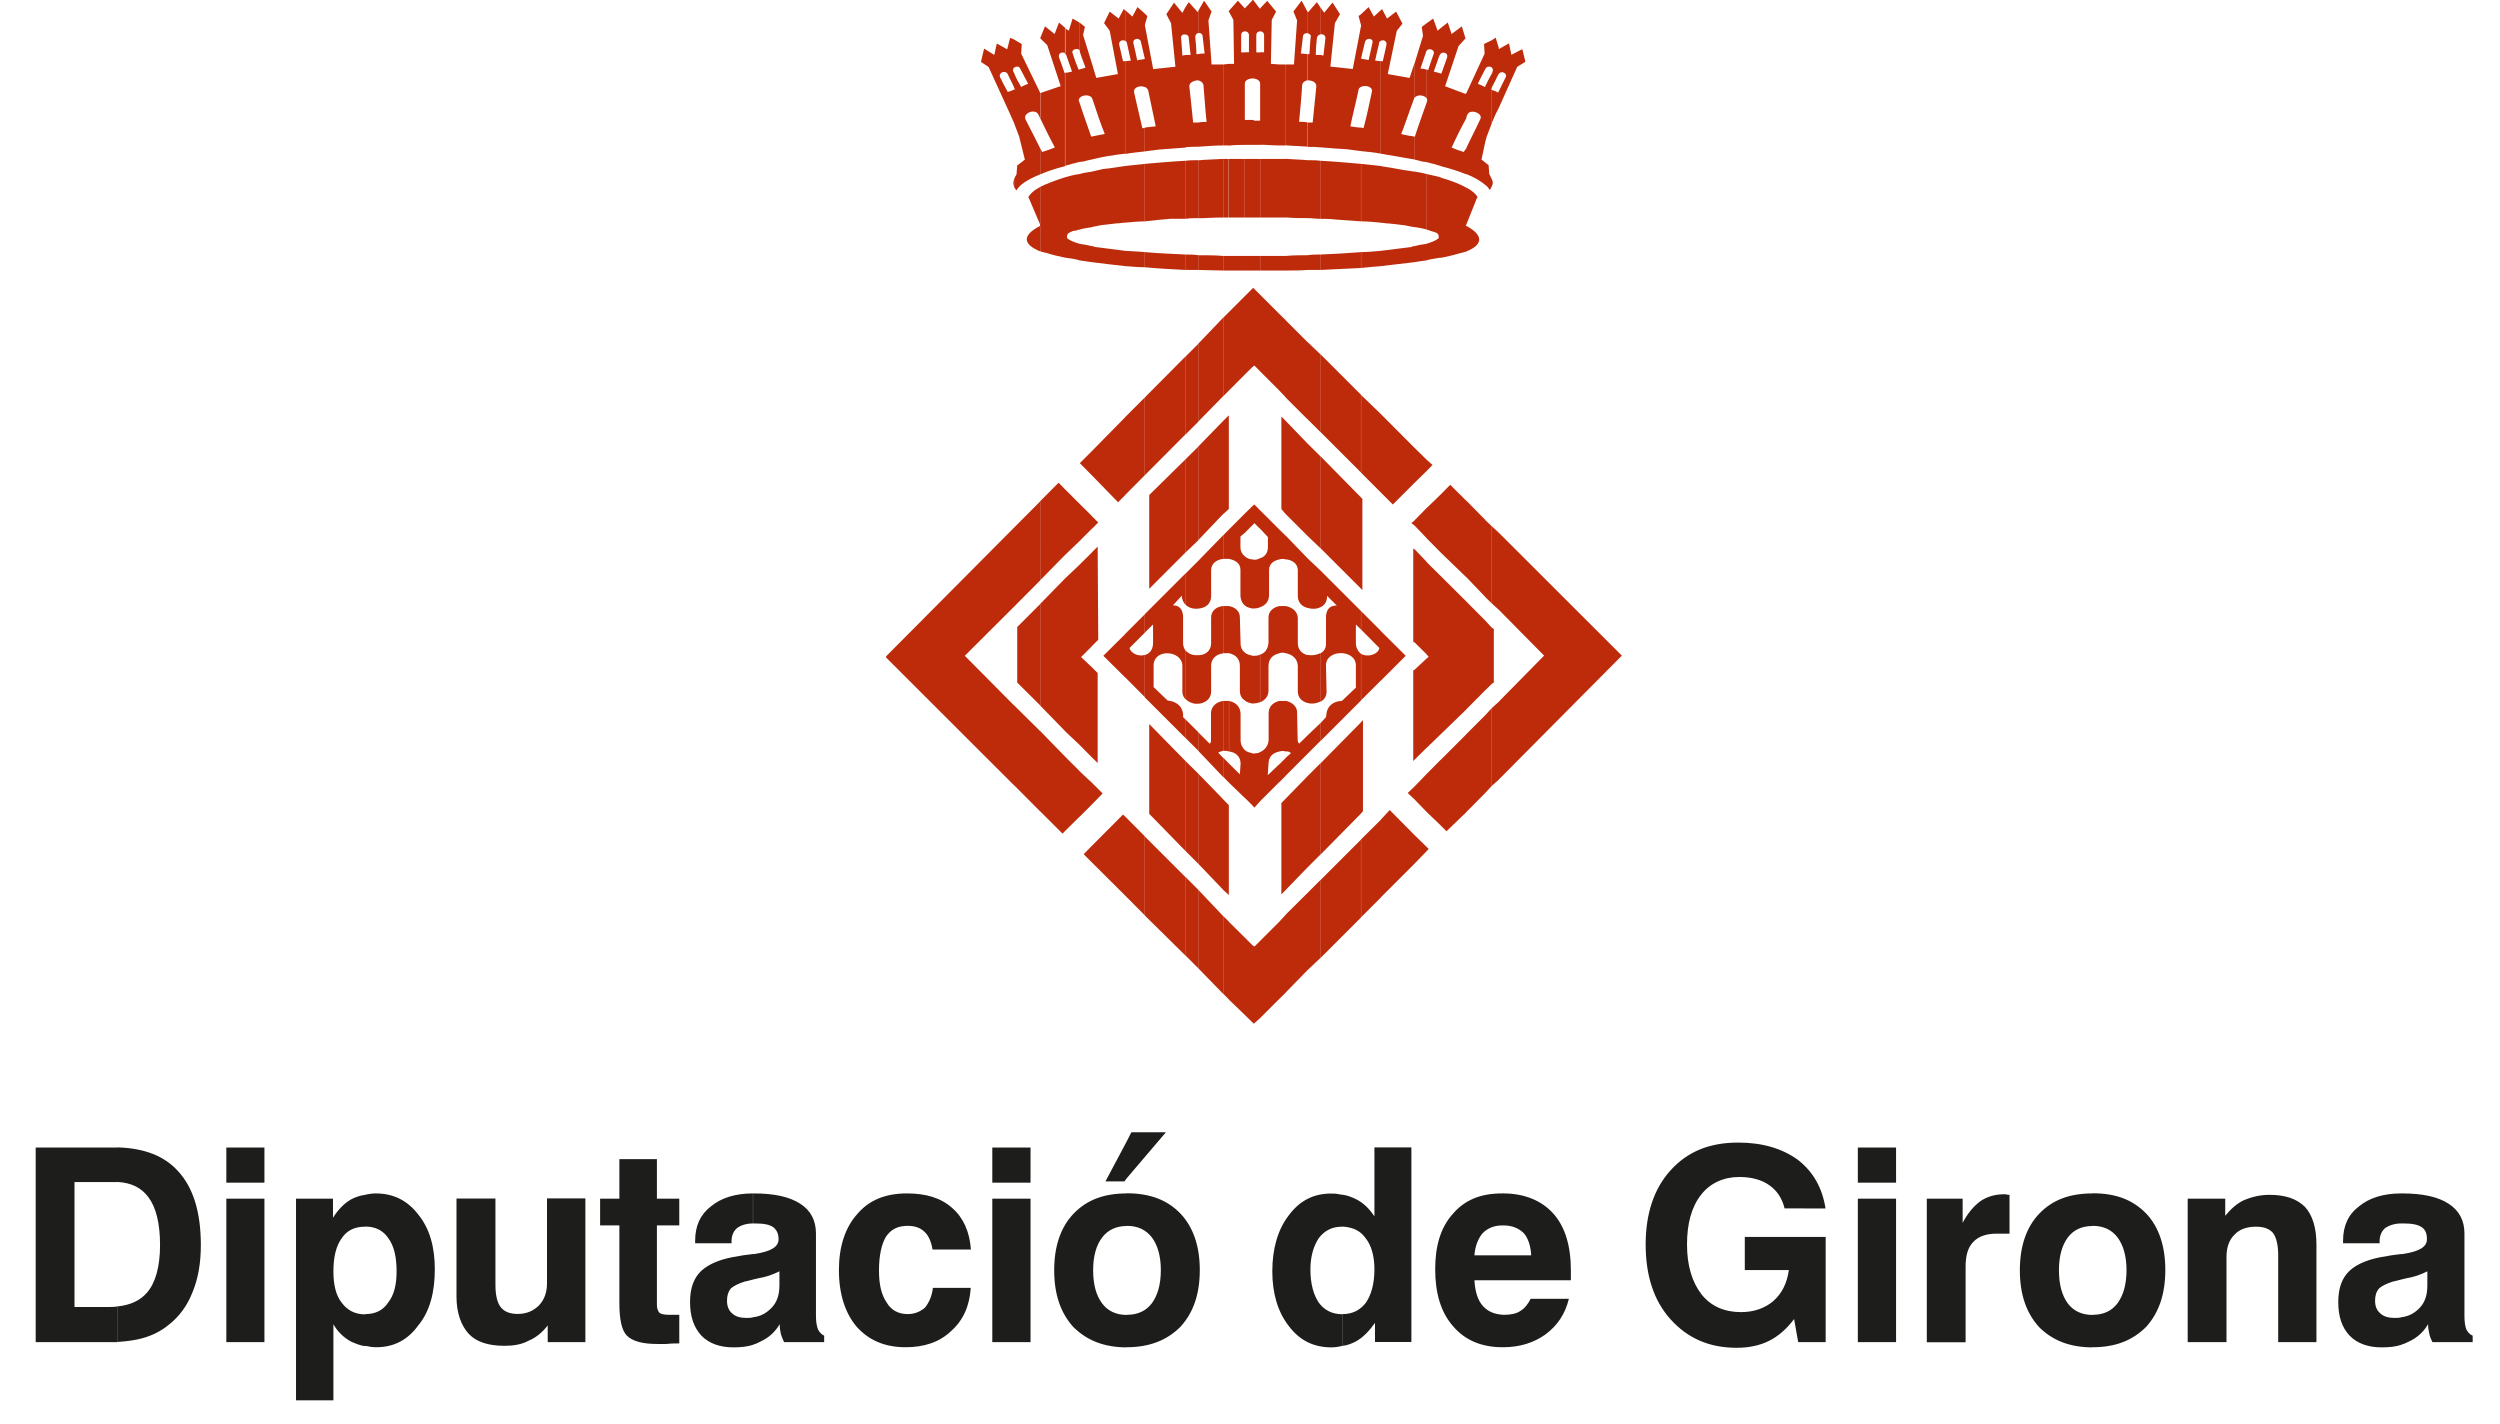 <svg xmlns="http://www.w3.org/2000/svg" xmlns:xlink="http://www.w3.org/1999/xlink" x="0px" y="0px" viewBox="0 0 176.51 100.52" style="enable-background:new 0 0 176.51 100.52;" xml:space="preserve"><style type="text/css">	.st0{fill:#F1EFF1;}	.st1{fill:#A83C4D;}	.st2{fill:#49241B;}	.st3{fill:#FFFFFF;}	.st4{fill:#B9AFB9;}	.st5{fill:#2A3075;}	.st6{fill:#771F27;}	.st7{fill:none;stroke:#FFFFFF;stroke-miterlimit:10;}	.st8{opacity:0.8;fill:#771F27;}	.st9{fill:#ECEDE5;}	.st10{fill:none;stroke:#A83C4D;stroke-miterlimit:10;}	.st11{fill:none;stroke:#771F27;stroke-miterlimit:10;}	.st12{fill:#A73C4C;}	.st13{fill-rule:evenodd;clip-rule:evenodd;fill:#BD2B0B;}	.st14{fill-rule:evenodd;clip-rule:evenodd;fill:#1D1D1B;}	.st15{fill:#C1C955;}	.st16{fill:#753232;}	.st17{fill:#7F7C6A;}	.st18{fill:#1D1D1B;}	.st19{fill:#4DBCC5;}	.st20{fill:#DF1F17;}	.st21{fill:#DBDECD;}	.st22{fill:#777245;}	.st23{fill:#F59F22;}	.st24{fill:#B3CBE8;}	.st25{fill:#612425;}	.st26{fill:#D9C1B9;}	.st27{fill:#6293B4;}	.st28{fill:#B1859D;}	.st29{fill:#D74517;}	.st30{fill:none;stroke:#511F1E;stroke-width:0.75;stroke-miterlimit:10;}	.st31{opacity:0.8;fill:#49241B;}	.st32{clip-path:url(#SVGID_00000101821935307304780990000016314663256388687763_);fill:#B3CBE8;}	.st33{clip-path:url(#SVGID_00000101821935307304780990000016314663256388687763_);fill:#25325F;}	.st34{clip-path:url(#SVGID_00000101821935307304780990000016314663256388687763_);fill:#DF1F17;}	.st35{clip-path:url(#SVGID_00000101821935307304780990000016314663256388687763_);fill:#F59F22;}	.st36{clip-path:url(#SVGID_00000101821935307304780990000016314663256388687763_);fill:#F3AF70;}	.st37{clip-path:url(#SVGID_00000101821935307304780990000016314663256388687763_);fill:#D74517;}	.st38{clip-path:url(#SVGID_00000101821935307304780990000016314663256388687763_);fill:#ECB2D1;}	.st39{clip-path:url(#SVGID_00000101821935307304780990000016314663256388687763_);fill:#D56397;}	.st40{clip-path:url(#SVGID_00000101821935307304780990000016314663256388687763_);fill:#A73C4C;}	.st41{clip-path:url(#SVGID_00000101821935307304780990000016314663256388687763_);fill:#511F1E;}	.st42{clip-path:url(#SVGID_00000101821935307304780990000016314663256388687763_);fill:#748F37;}	.st43{clip-path:url(#SVGID_00000101821935307304780990000016314663256388687763_);fill:#9DB150;}	.st44{clip-path:url(#SVGID_00000101821935307304780990000016314663256388687763_);fill:#495D84;}	.st45{clip-path:url(#SVGID_00000098207844852304841370000015219577738506304160_);fill:#D56397;}	.st46{clip-path:url(#SVGID_00000098207844852304841370000015219577738506304160_);fill:#DF1F17;}	.st47{clip-path:url(#SVGID_00000098207844852304841370000015219577738506304160_);fill:#511F1E;}	.st48{fill:#511F1E;}	.st49{fill:#25325F;}	.st50{fill:#495D84;}	.st51{fill:#D56397;}	.st52{fill:#9DB150;}	.st53{fill:#F3AF70;}	.st54{fill:#ECB2D1;}	.st55{clip-path:url(#SVGID_00000114033599089496443770000004750023900645404558_);fill:#D56397;}	.st56{clip-path:url(#SVGID_00000114033599089496443770000004750023900645404558_);fill:#DF1F17;}	.st57{clip-path:url(#SVGID_00000114033599089496443770000004750023900645404558_);fill:#4CBAD8;}	.st58{clip-path:url(#SVGID_00000114033599089496443770000004750023900645404558_);fill:#F59F22;}	.st59{clip-path:url(#SVGID_00000114033599089496443770000004750023900645404558_);fill:#F4F427;}	.st60{clip-path:url(#SVGID_00000114033599089496443770000004750023900645404558_);fill:#748F37;}	.st61{fill:#4CBAD8;}	.st62{fill:#F4F427;}	.st63{fill:#748F37;}	.st64{fill:#B7AEB9;}	.st65{clip-path:url(#SVGID_00000161613642441791984200000007135802987028995970_);fill:#D56397;}	.st66{clip-path:url(#SVGID_00000161613642441791984200000007135802987028995970_);fill:#DF1F17;}	.st67{clip-path:url(#SVGID_00000161613642441791984200000007135802987028995970_);fill:#748F37;}	.st68{clip-path:url(#SVGID_00000161613642441791984200000007135802987028995970_);fill:#6293B4;}	.st69{clip-path:url(#SVGID_00000161613642441791984200000007135802987028995970_);fill:#B7AEB9;}	.st70{clip-path:url(#SVGID_00000161613642441791984200000007135802987028995970_);fill:#9DB150;}	.st71{clip-path:url(#SVGID_00000161613642441791984200000007135802987028995970_);fill:#612425;}	.st72{clip-path:url(#SVGID_00000161613642441791984200000007135802987028995970_);fill:#B3CBE8;}	.st73{clip-path:url(#SVGID_00000161613642441791984200000007135802987028995970_);fill:#A73C4C;}	.st74{fill:#D1231B;}	.st75{fill:#5C8BA3;}	.st76{clip-path:url(#SVGID_00000178886146350438784980000018406967033443143612_);fill:#D56397;}	.st77{clip-path:url(#SVGID_00000178886146350438784980000018406967033443143612_);fill:#DF1F17;}	.st78{clip-path:url(#SVGID_00000178886146350438784980000018406967033443143612_);fill:#9DB150;}	.st79{clip-path:url(#SVGID_00000178886146350438784980000018406967033443143612_);fill:#6293B4;}	.st80{clip-path:url(#SVGID_00000178886146350438784980000018406967033443143612_);fill:#B7AEB9;}	.st81{clip-path:url(#SVGID_00000178886146350438784980000018406967033443143612_);fill:#612425;}	.st82{clip-path:url(#SVGID_00000178886146350438784980000018406967033443143612_);fill:#B3CBE8;}	.st83{clip-path:url(#SVGID_00000178886146350438784980000018406967033443143612_);fill:#A73C4C;}	.st84{clip-path:url(#SVGID_00000178886146350438784980000018406967033443143612_);fill:#748F37;}	.st85{clip-path:url(#SVGID_00000178886146350438784980000018406967033443143612_);fill:#ECB2D1;}	.st86{clip-path:url(#SVGID_00000178886146350438784980000018406967033443143612_);fill:#D74517;}	.st87{fill:#1B1613;}</style><g id="Capa_2"></g><g id="Capa_4"></g><g id="Capa_1">	<g>		<path class="st13" d="M105.82,55.04v-5.5l3.2-3.25l-3.2-3.24v-5.44l8.69,8.68L105.82,55.04z M105.82,7.62V6.45   c0.14-0.31,0.31-0.63,0.49-1c0.14-0.31-0.36-0.49-0.49-0.22V3.38v0.09l0.72-0.41l0.17,0.81l0.77-0.4l0.22,0.89l-0.58,0.36   L105.82,7.62z M105.82,3.38v1.85l-0.04,0.04c-0.13,0.27-0.28,0.59-0.45,0.9V5.19c0.04-0.04,0.04-0.1,0.04-0.1   c0.05-0.13,0.05-0.22-0.04-0.32V2.84l0.27-0.18L105.82,3.38z M105.82,6.45v1.17l-0.23,0.45l-0.27,0.63V6.35   c0.14,0.04,0.32,0.1,0.45,0.19C105.78,6.49,105.78,6.49,105.82,6.45 M105.82,37.61v5.44l-0.5-0.45v-5.45L105.82,37.61z    M105.82,49.55v5.5l-0.5,0.44v-5.49L105.82,49.55z M105.33,48.28v-3.96l0.14,0.09v3.78L105.33,48.28z M105.33,13.15v-0.49   C105.42,12.84,105.42,12.97,105.33,13.15 M105.33,2.84v1.93c-0.09-0.08-0.36-0.13-0.46,0.1V3.06L105.33,2.84z M105.33,5.19v0.98   c0,0.05-0.04,0.09-0.04,0.14c0,0,0.04,0,0.04,0.04v2.34l-0.36,0.95l-0.1,0.36V6.08C105.01,5.77,105.19,5.45,105.33,5.19    M105.33,12.66v0.49c-0.04,0.09-0.09,0.17-0.14,0.27c-0.09-0.13-0.18-0.27-0.32-0.36v-1.58l0.23,0.18l0.05,0.63   C105.19,12.38,105.28,12.52,105.33,12.66 M105.33,37.16v5.45l-0.46-0.45v-5.44L105.33,37.16z M105.33,44.32v3.96l-0.46,0.45v-4.91   L105.33,44.32z M105.33,49.99v5.49l-0.46,0.5v-5.49L105.33,49.99z M104.87,3.06v1.81c-0.18,0.36-0.36,0.67-0.53,1.04   c0.17,0.09,0.35,0.13,0.48,0.23c0.05,0,0.05-0.05,0.05-0.05V10l-0.27,1.26l0.27,0.22v1.58c-0.32-0.27-0.76-0.54-1.34-0.77v-1.84   c0.31-0.68,0.68-1.36,0.98-2.03c0.24-0.4-0.67-0.76-0.89-0.36c-0.05,0.09-0.09,0.18-0.09,0.27V6.58l1.29-2.79l-0.04-0.68   L104.87,3.06z M104.87,36.71v5.44l-1.34-1.4v-5.4L104.87,36.71z M104.87,43.82v4.91l-1.34,1.35v-7.61L104.87,43.82z M104.87,50.49   v5.49l-1.34,1.35v-5.5L104.87,50.49z M103.53,17.75v-1.8C104.79,16.62,104.69,17.3,103.53,17.75 M103.53,15.85v-2.61   c0.4,0.22,0.68,0.45,0.81,0.71h-0.05L103.53,15.85z M103.53,6.58v1.76c-0.37,0.67-0.73,1.4-1.04,2.07   c0.27,0.14,0.58,0.23,0.86,0.32c0.04-0.09,0.13-0.18,0.18-0.26v1.84c-0.54-0.22-1.13-0.41-1.81-0.58V5.19h0.05   c0.13-0.36,0.27-0.77,0.4-1.13c0.1-0.31-0.27-0.44-0.45-0.27V1.98l0.5-0.39l0.27,0.81l0.72-0.54l0.26,0.85l-0.49,0.54l-0.95,2.84   l1.44,0.54L103.53,6.58z M103.53,13.25v2.61l-0.05,0.1h0.05v1.8c-0.18,0.05-0.31,0.09-0.5,0.13c-0.45,0.14-0.9,0.23-1.31,0.32   v-5.67C102.45,12.75,103.03,12.97,103.53,13.25 M103.53,35.36v5.4l-1.81-1.75v-4.1l0.67-0.68L103.53,35.36z M103.53,42.47   l-1.81-1.8v11.17l1.81-1.75V42.47z M103.53,51.84v5.5l-1.4,1.35l-0.41-0.4v-4.64L103.53,51.84z M101.72,1.98v1.81   c-0.04,0.04-0.04,0.09-0.09,0.13c-0.13,0.36-0.27,0.77-0.4,1.13c0.18,0.04,0.31,0.09,0.49,0.14v6.53   c-0.31-0.1-0.63-0.18-0.98-0.27V7.21V7.16c0.04-0.04,0.04-0.08,0-0.18V4.91c0.04,0,0.04,0,0.09,0.05c0.13-0.41,0.26-0.77,0.4-1.17   c0.08-0.28-0.32-0.41-0.49-0.23V1.63l0.45-0.32l0.31,0.86L101.72,1.98z M101.72,12.52v5.67c-0.31,0.05-0.63,0.09-0.98,0.18v-1.17   c0.32-0.09,0.67-0.23,0.8-0.36c0.04,0,0.04-0.05,0.04-0.09c0-0.32-0.18-0.32-0.45-0.41c-0.14-0.04-0.27-0.09-0.4-0.13v-3.92   C101.09,12.38,101.41,12.43,101.72,12.52 M101.72,34.91v4.1l-0.98-0.99v-2.16L101.72,34.91z M101.72,40.67v11.17l-0.98,0.95v-6.3   l0.13-0.13l-0.13-0.13v-6.53L101.72,40.67z M101.72,53.64v4.64l-0.98-0.94v-2.71L101.72,53.64z M100.74,60.08v-0.27l0.13,0.13   L100.74,60.08z M100.74,33.24v-0.77l0.4,0.36L100.74,33.24z M100.74,1.63v1.93c0,0-0.05,0.06-0.05,0.1   c-0.14,0.4-0.26,0.76-0.4,1.18c0.14,0,0.32,0.04,0.46,0.08v2.07c-0.1-0.27-0.68-0.36-0.87-0.09V4.46l0.59-1.93l-0.09-0.63   L100.74,1.63z M100.74,7.21v4.24c-0.1,0-0.19-0.04-0.31-0.04c-0.2-0.06-0.37-0.1-0.55-0.14V9.64v0.05   C100.15,8.83,100.46,8.02,100.74,7.21 M100.74,12.29v3.92c-0.28-0.09-0.59-0.13-0.87-0.18v-3.92   C100.15,12.16,100.46,12.21,100.74,12.29 M100.74,17.21v1.17c-0.28,0.04-0.59,0.08-0.87,0.13v-1.13   C100.15,17.3,100.46,17.25,100.74,17.21 M100.74,32.47v0.77l-0.87,0.85v-2.47L100.74,32.47z M100.74,35.85v2.16l-0.87-0.91v-0.36   L100.74,35.85z M100.74,39.68v6.53l-0.87-0.86v-6.58L100.74,39.68z M100.74,46.48v6.3l-0.87,0.86v-6.35L100.74,46.48z    M100.74,54.63v2.71l-0.87-0.9v-0.91L100.74,54.63z M100.74,59.81v0.27l-0.87,0.9v-2.02L100.74,59.81z M99.87,4.46V6.9   c-0.04,0.04-0.04,0.04-0.04,0.09c-0.31,0.81-0.58,1.67-0.9,2.47c0.32,0.1,0.63,0.13,0.94,0.18v1.62   c-0.76-0.13-1.53-0.27-2.38-0.41V4.32h0.14c0.08-0.35,0.18-0.77,0.26-1.16c0.04-0.28-0.22-0.37-0.4-0.28V0.72l0.09-0.08l0.35,0.67   l0.64-0.49l0.45,0.85l-0.4,0.5l-0.64,3.06l1.54,0.27L99.87,4.46z M99.87,12.12v3.92c-0.22-0.04-0.45-0.08-0.67-0.13   c-0.36-0.05-0.77-0.09-1.12-0.13c-0.23,0-0.41-0.05-0.59-0.05v-4c0.53,0.08,1.08,0.17,1.58,0.27   C99.34,12.03,99.6,12.08,99.87,12.12 M99.87,17.38v1.13c-0.8,0.09-1.57,0.18-2.38,0.28v-1.08c0.71-0.09,1.44-0.18,2.16-0.27   C99.74,17.38,99.78,17.38,99.87,17.38 M99.87,31.62v2.47l-1.53,1.53l-0.85-0.85v-5.54L99.87,31.62z M99.87,36.75v0.36l-0.22-0.18   L99.87,36.75z M99.87,38.78v6.58l-0.09-0.05v-6.58L99.87,38.78z M99.87,47.29v6.35l-0.09,0.09v-6.4L99.87,47.29z M99.87,55.53   v0.91l-0.48-0.45L99.87,55.53z M99.87,58.96v2.02l-2.38,2.38v-5.49l0.63-0.68L99.87,58.96z M97.49,48.06v-3.51l1.76,1.75   L97.49,48.06z M97.49,0.72v2.16c-0.09,0.04-0.13,0.09-0.13,0.23c-0.1,0.36-0.18,0.76-0.27,1.17c0.13,0,0.27,0.04,0.41,0.04v6.53   c-0.45-0.09-0.91-0.13-1.4-0.18V9.01c0.09,0,0.13,0.04,0.17,0.04c0.23-0.85,0.41-1.71,0.59-2.57c0.09-0.35-0.44-0.5-0.76-0.35   V4.14c0.17,0.05,0.36,0.05,0.53,0.1c0.1-0.41,0.18-0.81,0.27-1.22C97,2.7,96.45,2.62,96.37,2.98c-0.1,0.4-0.19,0.76-0.27,1.16V1   l0.53-0.5L97,1.17L97.49,0.72z M97.49,11.72v4c-0.45-0.04-0.95-0.09-1.4-0.09v-4.06C96.58,11.62,97.04,11.67,97.49,11.72    M97.49,17.71v1.08c-0.45,0.04-0.95,0.08-1.4,0.13V17.8C96.54,17.8,97.04,17.75,97.49,17.71 M97.49,29.23v5.54l-1.4-1.4v-5.49   L97.49,29.23z M97.49,44.54v3.51l-1.4,1.4v-3.29c0.49,0.28,1.22,0.04,1.3-0.41l-1.3-1.31v-1.3L97.49,44.54z M97.49,57.88v5.49   l-1.4,1.4v-5.5L97.49,57.88z M96.1,57.42v-6.44l0.13-0.14v6.44L96.1,57.42z M96.1,41.57v-6.44l0.09,0.09v6.45L96.1,41.57z M96.1,1   v3.14v1.99c-0.1,0.04-0.18,0.13-0.18,0.22c-0.18,0.86-0.41,1.72-0.58,2.57c0.27,0.04,0.54,0.09,0.76,0.09v1.66   c-0.32-0.04-0.68-0.09-0.99-0.13c-0.64-0.04-1.26-0.08-1.89-0.14V3.88c0.08,0,0.13,0.04,0.22,0.04c0.05-0.41,0.09-0.81,0.14-1.22   c0-0.23-0.18-0.31-0.36-0.27V0.5l0.27,0.4l0.59-0.72L94.61,1l-0.36,0.63l-0.32,3.07l1.58,0.17L96.1,1.8l-0.18-0.67L96.1,1z    M96.1,11.57v4.06c-0.59-0.04-1.22-0.09-1.8-0.13c-0.37-0.05-0.72-0.05-1.08-0.05v-4.1C94.2,11.4,95.19,11.49,96.1,11.57    M96.1,17.8v1.12c-0.95,0.04-1.94,0.09-2.88,0.14v-1.09C94.2,17.93,95.14,17.88,96.1,17.8 M96.1,27.88v5.49l-2.88-2.88V25   L96.1,27.88z M96.1,35.13l-2.88-2.93v6.49l2.88,2.88V35.13z M96.1,43.15v1.3l-0.37-0.36v1.31c0,0.35,0.18,0.63,0.37,0.76v3.29   l-2.88,2.88v-1.26l0.4-0.44l0.04-0.27c0.09-0.63,0.63-0.87,1.08-0.87l0.99-0.94v-1.53c0.04-1.21-2.16-1.21-2.11,0l0.04,1.81   c0,0.36-0.18,0.59-0.44,0.72v-3.42c0.27-0.14,0.4-0.37,0.4-0.68v-1.94c0.04-0.5,0.27-0.76,0.76-0.76l-0.68-0.68   c0,0.41-0.18,0.68-0.49,0.81v-2.62L96.1,43.15z M96.1,50.99l-2.88,2.92v6.44l2.88-2.92V50.99z M96.1,59.27v5.5l-2.88,2.88v-5.5   L96.1,59.27z M93.21,0.5v1.94c-0.1,0-0.19,0.09-0.23,0.23c-0.04,0.4-0.08,0.81-0.08,1.21h0.32v6.53c-0.28-0.04-0.58-0.04-0.9-0.04   V8.65h0.36c0.09-0.85,0.18-1.72,0.26-2.57c0-0.27-0.3-0.41-0.62-0.41V3.82h0.13c0.04-0.4,0.04-0.8,0.09-1.21   c0.05-0.14-0.09-0.22-0.22-0.27V0.82l0.04,0.04l0.62-0.71L93.21,0.5z M93.21,11.35v4.1c-0.32,0-0.58-0.05-0.9-0.05v-4.09   C92.63,11.31,92.94,11.31,93.21,11.35 M93.21,17.97v1.09h-0.9v-1.04C92.63,17.97,92.9,17.97,93.21,17.97 M93.21,25v5.49l-0.9-0.9   v-5.45L93.21,25z M93.21,32.2v6.49l-0.9-0.86v-6.52L93.21,32.2z M93.21,40.26v2.62c-0.28,0.13-0.58,0.13-0.9,0.04v-3.51   L93.21,40.26z M93.21,46.12v3.42c-0.28,0.13-0.58,0.18-0.9,0.09v-3.39C92.63,46.3,92.94,46.25,93.21,46.12 M93.21,51.07v1.26   l-0.9,0.9v-1.3L93.21,51.07z M93.21,53.91v6.44l-0.9,0.9v-6.44L93.21,53.91z M93.21,62.15v5.5l-0.9,0.85v-5.45L93.21,62.15z    M92.31,0.82v1.52c-0.14,0-0.32,0.05-0.32,0.27c-0.04,0.36-0.09,0.76-0.14,1.17c0.19,0,0.31,0.04,0.45,0.04v1.85   c-0.18,0.04-0.32,0.14-0.36,0.31c-0.05,0.86-0.14,1.76-0.22,2.62c0.18,0,0.4,0,0.58,0.04v1.71c-0.5-0.04-0.99-0.04-1.53-0.09V4.55   h0.59l0.22-3.11l-0.26-0.63l0.58-0.76L92.31,0.82z M92.31,11.31v4.09c-0.5,0-0.99,0-1.53-0.05v-4.14   C91.32,11.26,91.81,11.26,92.31,11.31 M92.31,18.02v1.04c-0.5,0.04-0.99,0.04-1.53,0.04v-1.03   C91.32,18.02,91.81,18.02,92.31,18.02 M92.31,24.15v5.45l-1.53-1.53v-5.45L92.31,24.15z M92.31,31.31v6.52l-1.53-1.53v-6.58   L92.31,31.31z M92.31,39.41v3.51c-0.36-0.09-0.68-0.36-0.68-0.86v-1.84c-0.04-0.46-0.4-0.68-0.85-0.73v-1.67L92.31,39.41z    M92.31,46.25c-0.36-0.08-0.68-0.36-0.68-0.85V43.6c-0.04-0.45-0.4-0.72-0.85-0.81v3.33c0.45,0.09,0.8,0.36,0.85,0.85v1.85   c0,0.46,0.32,0.72,0.68,0.81V46.25z M92.31,51.93v1.3l-1.53,1.53v-1.26l0.36-0.32c-0.05-0.09-0.17-0.13-0.36-0.13v-3.57   c0.45,0.1,0.85,0.41,0.8,0.91l0.04,1.85c0,0.14,0.06,0.18,0.1,0.27L92.31,51.93z M92.31,54.81v6.44l-1.53,1.58v-6.45L92.31,54.81z    M92.31,63.05v5.45l-1.53,1.57v-5.5L92.31,63.05z M90.78,10.27h-0.46V4.55h0.46V10.27z M90.78,11.22v4.14h-0.05h-0.27h-0.05h-0.09   v-4.14H90.78z M90.78,19.1h-0.46v-1.03h0.46V19.1z M90.78,22.61v5.45l-0.46-0.49v-5.41L90.78,22.61z M90.78,29.72v6.58l-0.31-0.36   v-6.53L90.78,29.72z M90.78,37.83v1.67c-0.15-0.05-0.31-0.05-0.46,0v-2.12L90.78,37.83z M90.78,42.79v3.33   c-0.15-0.05-0.31-0.05-0.46,0v-3.33H90.78z M90.78,49.49v3.57c-0.15-0.05-0.27-0.05-0.46,0v-3.57H90.78z M90.78,53.51v1.26   l-0.46,0.46v-1.26L90.78,53.51z M90.78,56.38v6.45l-0.31,0.32V56.7L90.78,56.38z M90.78,64.58v5.5l-0.46,0.45v-5.45L90.78,64.58z    M90.32,4.55v5.72c-0.44,0-0.9-0.05-1.35-0.05V3.69h0.28V2.48c0-0.18-0.14-0.27-0.28-0.27V0.59l0.5-0.53l0.63,0.76L89.79,1.4   l-0.06,3.11L90.32,4.55z M90.32,11.22v4.14h-0.13h-0.04h-0.23h-0.08h-0.18h-0.13h-0.55v-4.14H90.32z M90.32,18.07v1.03h-1.22   h-0.14v-1.03h0.06h0.04H90.32z M90.32,22.16v5.41l-1.35-1.35v-5.41L90.32,22.16z M90.32,37.38v2.12   c-0.41,0.09-0.72,0.31-0.72,0.76v1.75c0,0.46-0.26,0.73-0.63,0.86v-3.46c0.32-0.09,0.55-0.37,0.55-0.77v-0.72l-0.55-0.59v-1.3   L90.32,37.38z M90.32,42.79c-0.41,0.09-0.76,0.36-0.76,0.81v1.81c-0.05,0.45-0.28,0.72-0.6,0.81v3.37c0.32-0.13,0.6-0.41,0.6-0.81   v-1.76c0-0.54,0.35-0.8,0.76-0.89V42.79z M90.32,49.49v3.57c-0.41,0.09-0.76,0.31-0.76,0.9l-0.05,0.77l0.81-0.77v1.26l-1.35,1.35   V53.1c0.32-0.14,0.6-0.45,0.6-0.9v-1.84C89.57,49.85,89.92,49.59,90.32,49.49 M90.32,65.08v5.45l-1.35,1.35v-5.45L90.32,65.08z    M88.97,0.59v1.62c-0.13,0-0.27,0.09-0.27,0.27v1.22h0.27v6.53h-0.4h-0.13V8.47h0.08v0.05h0.45V5.91c0-0.23-0.22-0.33-0.45-0.37   h-0.08V0h0.04l0.04,0.05l0.45,0.59V0.59z M88.97,11.22v4.14h-0.45h-0.08v-4.14h0.08h0.05H88.97z M88.97,18.07v1.03h-0.4h-0.13   v-1.03h0.08h0.05h0.18h0.04h0.05h0.09H88.97z M88.97,20.81v5.41l-0.4-0.41l-0.13,0.09v-5.54l0.04-0.04L88.97,20.81z M88.97,36.04   v1.3l-0.4-0.4l-0.13,0.13v-1.35l0.13-0.1L88.97,36.04z M88.97,39.41v3.46c-0.17,0.09-0.35,0.09-0.53,0.09V39.5   C88.62,39.55,88.8,39.5,88.97,39.41 M88.97,46.21v3.37c-0.17,0.05-0.35,0.09-0.53,0.09V46.3h0.08   C88.66,46.3,88.84,46.3,88.97,46.21 M88.97,53.1v3.47l-0.4,0.45l-0.13-0.13v-3.69h0.08C88.66,53.19,88.84,53.19,88.97,53.1    M88.97,66.43v5.45l-0.45,0.4l-0.08-0.09v-5.45l0.13,0.09L88.97,66.43z M88.44,0v5.54h-0.1c-0.23,0.04-0.45,0.14-0.45,0.37v2.56   h0.55v1.76h-0.1H88.3h-0.41V3.69h0.29V2.48c0-0.18-0.15-0.27-0.29-0.27V0.59l0.5-0.53L88.44,0z M88.44,11.22v4.14h-0.1h-0.36h-0.1   v-4.14h0.45H88.44z M88.44,18.07v1.03h-0.05h-0.04H88.3h-0.41v-1.03h0.05h0.04h0.05h0.05h0.04h0.06h0.03h0.05h0.09H88.44z    M88.44,20.36v5.54l-0.55,0.54v-5.53L88.44,20.36z M88.44,35.72v1.35l-0.55,0.55v-1.36L88.44,35.72z M88.44,39.5v3.47   c-0.18-0.04-0.41-0.09-0.55-0.22v-3.47C88.03,39.41,88.26,39.5,88.44,39.5 M88.44,46.3v3.38c-0.18-0.04-0.41-0.09-0.55-0.23v-3.38   C88.03,46.21,88.26,46.25,88.44,46.3 M88.44,53.19v3.69l-0.55-0.55v-3.38C88.03,53.1,88.26,53.14,88.44,53.19 M88.44,66.75v5.45   l-0.55-0.54V66.2L88.44,66.75z M87.89,0.59v1.62c-0.12,0-0.26,0.09-0.26,0.27v1.22h0.26v6.53c-0.35,0-0.71,0-1.12,0.05V4.51h0.36   L87.08,1.4l-0.32-0.59V0.77l0.64-0.72L87.89,0.59z M87.89,11.22v4.14h-0.08h-0.14h-0.18H87.4h-0.06h-0.13h-0.18h-0.1h-0.08h-0.1   v-4.14H87.89z M87.89,18.07v1.03h-0.08h-1.04v-1.03h1.04h0.05H87.89z M87.89,20.91v5.53l-1.12,1.13v-5.54L87.89,20.91z    M87.89,36.26v1.36l-0.31,0.26v0.77c0,0.27,0.14,0.5,0.31,0.63v3.47c-0.17-0.14-0.31-0.41-0.31-0.73v-1.79   c0-0.46-0.36-0.68-0.81-0.77v-2.08L87.89,36.26z M87.89,46.07v3.38c-0.22-0.13-0.35-0.36-0.35-0.68v-1.76   c0-0.54-0.36-0.8-0.77-0.89v-3.33c0.45,0.09,0.77,0.36,0.77,0.81l0.05,1.81C87.58,45.72,87.72,45.94,87.89,46.07 M87.89,52.96   v3.38l-1.12-1.08v-1.35l0.77,0.76l0.05-0.76c0-0.54-0.41-0.81-0.81-0.85v-3.57c0.45,0.1,0.77,0.36,0.81,0.87v1.84   C87.58,52.56,87.72,52.78,87.89,52.96 M87.89,66.2v5.46l-1.12-1.08v-5.49L87.89,66.2z M86.77,0.77v0.04V0.77z M86.77,4.51v5.76   h-0.4V4.55L86.77,4.51z M86.77,11.22v4.14h-0.09h-0.23h-0.04h-0.04v-4.14H86.77z M86.77,19.1h-0.4v-1.03h0.4V19.1z M86.77,22.03   v5.54l-0.4,0.4v-5.54L86.77,22.03z M86.77,37.38v2.08h-0.4v-1.67L86.77,37.38z M86.77,46.12h-0.4v-3.33h0.4V46.12z M86.77,49.49   v3.57c-0.13-0.05-0.27-0.05-0.4-0.05v-3.52H86.77z M86.77,53.91v1.35l-0.4-0.41v-1.35L86.77,53.91z M86.77,65.08v5.49l-0.4-0.4   v-5.49L86.77,65.08z M86.36,62.83v-6.39l0.4,0.4v6.35L86.36,62.83z M86.36,36.3v-6.58l0.4-0.4v6.62L86.36,36.3z M86.36,4.55v5.72   c-0.58,0-1.17,0.05-1.76,0.09V8.65c0.18-0.04,0.41-0.04,0.59-0.04c-0.1-0.86-0.14-1.76-0.22-2.62c-0.06-0.18-0.19-0.28-0.37-0.31   V3.82c0.14-0.04,0.27-0.04,0.45-0.04l-0.14-1.22c0-0.17-0.18-0.27-0.31-0.22V0.77l0.41-0.72l0.53,0.76l-0.22,0.63l0.22,3.11H86.36   z M86.36,11.22v4.14h-0.23c-0.53,0-1.04,0.05-1.53,0.05v-4.09C85.2,11.26,85.78,11.26,86.36,11.22 M86.36,18.07v1.03   c-0.58,0-1.17-0.04-1.76-0.04v-1.04C85.2,18.02,85.78,18.02,86.36,18.07 M86.36,22.43v5.54l-1.76,1.8v-5.5L86.36,22.43z    M86.36,29.72l-1.76,1.81v6.61l1.76-1.85V29.72z M86.36,37.79v1.67c-0.45,0.05-0.85,0.31-0.85,0.81v1.8c0,0.59-0.41,0.86-0.9,0.9   v-3.38L86.36,37.79z M86.36,42.79c-0.45,0.04-0.85,0.31-0.85,0.81v1.81c0,0.58-0.45,0.85-0.9,0.85v3.43   c0.45-0.04,0.9-0.32,0.9-0.86v-1.85c0-0.49,0.41-0.81,0.85-0.85V42.79z M86.36,49.49v3.52c-0.18,0.05-0.31,0.09-0.35,0.13   l0.35,0.37v1.35l-1.76-1.85V51.7l0.81,0.81c0.09-0.09,0.09-0.13,0.09-0.27v-1.89C85.51,49.85,85.92,49.55,86.36,49.49    M86.36,56.43l-1.76-1.81v6.36l1.76,1.84V56.43z M86.36,64.68v5.49l-1.76-1.81v-5.54L86.36,64.68z M84.61,0.77v1.57   c-0.13,0-0.22,0.14-0.22,0.27c0.04,0.41,0.08,0.81,0.08,1.21h0.13v1.85c-0.26,0-0.63,0.14-0.63,0.41   c0.09,0.85,0.19,1.71,0.27,2.57h0.36v1.71c-0.31,0-0.59,0-0.9,0.04V3.88h0.36c-0.04-0.4-0.09-0.81-0.13-1.21   c0-0.14-0.1-0.23-0.23-0.23V0.5l0.23-0.35l0.64,0.71L84.61,0.77z M84.61,11.31v4.09c-0.31,0-0.59,0-0.9,0.05v-4.1   C84.02,11.31,84.3,11.31,84.61,11.31 M84.61,18.02v1.04h-0.9v-1.09C84.02,17.97,84.3,17.97,84.61,18.02 M84.61,24.27v5.5l-0.9,0.9   v-5.5L84.61,24.27z M84.61,31.53v6.61l-0.9,0.86v-6.58L84.61,31.53z M84.61,39.59v3.38c-0.31,0.04-0.67-0.04-0.9-0.27v-2.21   L84.61,39.59z M84.61,46.25v3.43c-0.31,0.05-0.67-0.09-0.9-0.32v-3.43C83.93,46.17,84.25,46.3,84.61,46.25 M84.61,51.7v1.31   l-0.9-0.9V50.8L84.61,51.7z M84.61,54.63v6.36l-0.9-0.9v-6.35L84.61,54.63z M84.61,62.83v5.54l-0.9-0.9v-5.54L84.61,62.83z    M83.7,0.5v1.94c-0.13-0.04-0.36,0.04-0.31,0.27c0.05,0.41,0.05,0.8,0.09,1.22c0.08-0.04,0.17-0.04,0.22-0.04v6.53   c-0.62,0.05-1.26,0.09-1.88,0.14c-0.32,0.04-0.67,0.09-0.99,0.13V9.01c0.27-0.05,0.5-0.05,0.77-0.09   c-0.18-0.86-0.36-1.72-0.54-2.57c-0.05-0.09-0.15-0.18-0.23-0.22V4.14V0.96l0.18,0.18l-0.18,0.63l0.59,3.11l1.57-0.17l-0.31-3.07   L82.35,1l0.54-0.81l0.59,0.72L83.7,0.5z M83.7,11.35v4.1h-1.08c-0.59,0.05-1.17,0.1-1.8,0.18v-4.06   C81.77,11.49,82.72,11.4,83.7,11.35 M83.7,17.97v1.09c-0.95-0.05-1.93-0.1-2.88-0.19V17.8C81.77,17.88,82.76,17.93,83.7,17.97    M83.7,25.17v5.5l-2.88,2.89v-5.49L83.7,25.17z M83.7,32.43l-2.56,2.52v6.62l2.56-2.56V32.43z M83.7,40.49v2.21   c-0.13-0.14-0.26-0.36-0.26-0.64l-0.63,0.68c0.45,0,0.68,0.26,0.72,0.76v1.94c0,0.18,0.09,0.37,0.17,0.5v3.43   c-0.13-0.13-0.22-0.32-0.22-0.54v-1.81c0-1.13-2.07-1.26-2.03,0v1.49l0.99,0.95c0.45,0.04,1,0.27,1.09,0.94v0.23l0.17,0.17v1.31   l-2.88-2.88v-2.98c0.32-0.08,0.59-0.36,0.59-0.85v-1.31l-0.59,0.58v-1.3L83.7,40.49z M83.7,53.73l-2.56-2.61v6.34l2.56,2.62V53.73   z M83.7,61.93v5.54l-2.88-2.84v-5.58L83.7,61.93z M80.83,0.96v3.19c-0.09-0.4-0.18-0.76-0.27-1.16c-0.04-0.36-0.6-0.31-0.54,0.05   c0.09,0.4,0.19,0.8,0.27,1.22c0.18-0.05,0.36-0.05,0.54-0.1v1.99c-0.31-0.14-0.81,0-0.76,0.35c0.18,0.86,0.4,1.71,0.59,2.57   c0.04-0.04,0.14-0.04,0.18-0.04v1.66c-0.45,0.05-0.95,0.1-1.39,0.18V4.32c0.12,0,0.26-0.04,0.39-0.04l-0.27-1.22   c0-0.09-0.04-0.13-0.12-0.18V0.72l0.5,0.45l0.36-0.67L80.83,0.96z M80.83,11.57v4.06c-0.45,0-0.89,0.05-1.39,0.09v-4   C79.88,11.67,80.38,11.62,80.83,11.57 M80.83,17.8v1.07c-0.45,0-0.89-0.05-1.39-0.08v-1.08C79.93,17.75,80.38,17.75,80.83,17.8    M80.83,28.06v5.49l-1.39,1.4v-5.5L80.83,28.06z M80.83,43.37v1.3l-1.08,1.08c0.08,0.37,0.63,0.63,1.08,0.49v2.98l-1.39-1.4v-3.06   L80.83,43.37z M80.83,59.05v5.58l-1.39-1.4v-5.58L80.83,59.05z M79.44,0.72v2.16c-0.19-0.09-0.46,0-0.42,0.28   c0.1,0.4,0.19,0.81,0.27,1.16h0.15v6.53c-0.81,0.09-1.62,0.22-2.35,0.41V9.64c0.27-0.05,0.58-0.13,0.91-0.18   c-0.33-0.81-0.6-1.66-0.87-2.47c-0.04-0.05-0.04-0.05-0.04-0.09V4.46L77.4,5.5l1.53-0.27l-0.58-3.06l-0.4-0.54l0.4-0.81l0.63,0.49   l0.36-0.67L79.44,0.72z M79.44,11.72v4c-0.19,0-0.36,0.05-0.59,0.05c-0.36,0.04-0.72,0.09-1.12,0.13   c-0.23,0.05-0.41,0.09-0.64,0.13v-3.92c0.27-0.04,0.54-0.13,0.81-0.18C78.39,11.89,78.88,11.8,79.44,11.72 M79.44,17.71v1.08   c-0.77-0.09-1.59-0.18-2.35-0.28v-1.13c0.04,0,0.13,0,0.18,0.05C78,17.53,78.71,17.61,79.44,17.71 M79.44,29.46v5.5l-0.5,0.5   l-1.85-1.9v-1.71L79.44,29.46z M79.44,44.77v3.06L77.9,46.3L79.44,44.77z M79.44,57.65v5.58l-2.35-2.34v-1.17l2.2-2.21   L79.44,57.65z M77.09,56.8v-1.54l0.76,0.76L77.09,56.8z M77.09,53.47v-6.36l0.41,0.41v6.35L77.09,53.47z M77.09,45.62v-6.62   l0.41-0.41l0.04,6.58L77.09,45.62z M77.09,37.34v-0.9l0.45,0.45L77.09,37.34z M77.09,4.46V6.9c-0.22-0.28-0.81-0.18-0.9,0.09V4.91   c0.13-0.04,0.32-0.08,0.45-0.14c-0.13-0.35-0.28-0.72-0.4-1.12c0-0.04,0-0.1-0.04-0.14V1.58l0.4,0.31l-0.13,0.58L77.09,4.46z    M77.09,9.64v1.62c-0.22,0.04-0.41,0.09-0.58,0.14c-0.1,0-0.23,0.04-0.32,0.04V7.16c0.27,0.86,0.58,1.67,0.85,2.48H77.09z    M77.09,12.12v3.92c-0.31,0.05-0.63,0.09-0.9,0.18v-3.92C76.46,12.21,76.77,12.16,77.09,12.12 M77.09,17.38v1.13   c-0.31-0.05-0.63-0.09-0.9-0.13v-1.17C76.51,17.25,76.77,17.3,77.09,17.38 M77.09,31.85v1.71l-0.85-0.86L77.09,31.85z    M77.09,36.43v0.9l-0.9,0.9v-2.69L77.09,36.43z M77.09,39.01v6.62l-0.76,0.76l0.76,0.72v6.36l-0.9-0.91V39.9L77.09,39.01z    M77.09,55.26v1.54l-0.9,0.9v-3.28L77.09,55.26z M77.09,59.72v1.17l-0.58-0.58L77.09,59.72z M76.19,1.58v1.93   c-0.19-0.13-0.59,0-0.45,0.28c0.13,0.41,0.26,0.76,0.41,1.12h0.04v2.07c-0.04,0.09-0.04,0.13,0,0.18v4.28   c-0.36,0.09-0.68,0.17-1,0.27V5.14c0.18,0,0.32-0.05,0.5-0.09c-0.14-0.41-0.27-0.76-0.4-1.13c0-0.04-0.04-0.1-0.1-0.13V1.98   l0.27,0.19l0.27-0.86L76.19,1.58z M76.19,12.29v3.92c-0.14,0.05-0.27,0.09-0.41,0.09c-0.27,0.13-0.45,0.13-0.45,0.45   c0,0.04,0.04,0.09,0.04,0.09c0.14,0.13,0.5,0.27,0.82,0.36v1.17c-0.32-0.09-0.64-0.13-1-0.18v-5.67   C75.51,12.43,75.83,12.34,76.19,12.29 M76.19,35.54v2.69l-1,0.96v-4.65L76.19,35.54z M76.19,39.9v12.66l-1-0.94V40.85L76.19,39.9z    M76.19,54.41v3.28l-1,0.99v-5.27L76.19,54.41z M73.44,8.34c0.32,0.67,0.67,1.4,1.04,2.07c-0.32,0.14-0.63,0.23-0.9,0.32   c-0.04-0.09-0.09-0.18-0.13-0.26v1.84c0.5-0.22,1.07-0.41,1.76-0.58V5.14c0,0.04,0,0.04-0.04,0.04c-0.13-0.41-0.27-0.77-0.4-1.13   c-0.09-0.31,0.27-0.44,0.45-0.27V1.98l-0.45-0.39l-0.31,0.81l-0.68-0.54L73.44,2.7l0.5,0.49l0.95,2.89l-1.44,0.49V6.54V8.34z    M75.19,12.52v5.67c-0.41-0.09-0.85-0.18-1.26-0.32c-0.18-0.04-0.37-0.08-0.5-0.13v-1.8V15.9v-0.05V13.2   C73.89,12.97,74.47,12.75,75.19,12.52 M75.19,34.54v4.65l-1.76,1.79V35.4l1.31-1.32L75.19,34.54z M75.19,40.85l-1.76,1.8v7.15   l1.76,1.81V40.85z M75.19,53.41v5.27l-0.17,0.18l-1.58-1.58v-5.67L75.19,53.41z M72.4,8.42c-0.18-0.45,0.67-0.76,0.9-0.36   c0.05,0.09,0.08,0.18,0.13,0.27v-1.8L72.1,3.79l0.04-0.68L71.6,2.79v1.98c0.13-0.08,0.36-0.13,0.44,0.1   c0.19,0.36,0.36,0.67,0.55,1.04c-0.18,0.09-0.32,0.13-0.49,0.23c-0.19-0.32-0.37-0.63-0.5-0.99v1.03c0,0.05,0.04,0.09,0.08,0.14   H71.6v2.38l0.36,0.95l0.4,1.62l-0.54,0.41l-0.05,0.63c-0.05,0.09-0.14,0.23-0.18,0.37v0.49c0.04,0.09,0.08,0.17,0.18,0.27   c0.23-0.41,0.77-0.76,1.67-1.13v-1.84C73.08,9.77,72.76,9.1,72.4,8.42 M73.44,13.2v2.66l-0.81-1.9h-0.04   C72.72,13.69,73,13.43,73.44,13.2 M73.44,15.95v1.8C72.23,17.25,72.13,16.62,73.44,15.95 M73.44,35.4v5.58l-1.84,1.85v-5.58   L73.44,35.4z M73.44,42.65l-1.62,1.62v3.92l1.62,1.61V42.65z M73.44,51.62v5.67l-1.84-1.85V49.8L73.44,51.62z M71.6,2.79v1.98   c-0.09,0.1-0.09,0.19-0.05,0.32l0.05,0.05v1.03c-0.13-0.31-0.32-0.63-0.45-0.94c-0.18-0.32-0.68-0.09-0.54,0.22   c0.18,0.37,0.36,0.72,0.54,1.04c0.13-0.04,0.32-0.09,0.45-0.18v2.38l-0.28-0.63L69.8,4.73l-0.54-0.36l0.22-0.94l0.72,0.45   l0.18-0.81l0.73,0.41l0.21-0.81L71.6,2.79z M71.6,12.66v0.49C71.5,12.97,71.55,12.8,71.6,12.66 M71.6,37.25v5.58l-3.48,3.47   l3.48,3.51v5.64l-9.06-9.05c0-0.04,0.05-0.04,0.05-0.09L71.6,37.25z"></path>		<path class="st14" d="M169.54,94.94V93c0.49-0.05,0.9-0.27,1.22-0.58c0.44-0.41,0.62-0.96,0.62-1.67v-0.99   c-0.45,0.23-0.94,0.41-1.53,0.5c-0.09,0.04-0.21,0.04-0.31,0.08v-1.8h0.1c1.17-0.18,1.71-0.5,1.71-1.04c0-0.41-0.1-0.67-0.36-0.85   c-0.27-0.19-0.68-0.27-1.31-0.27h-0.14v-2.12h0.05c1.44,0,2.52,0.23,3.28,0.72c0.77,0.49,1.13,1.21,1.13,2.11v5.82   c0,0.4,0.04,0.71,0.13,0.94c0.09,0.18,0.22,0.36,0.45,0.45v0.46h-2.84c-0.09-0.19-0.18-0.36-0.22-0.59   c-0.04-0.18-0.09-0.41-0.09-0.68c-0.31,0.55-0.77,0.96-1.35,1.23C169.91,94.8,169.73,94.89,169.54,94.94 M169.54,84.26v2.12   c-0.45,0-0.85,0.13-1.13,0.32c-0.26,0.22-0.4,0.54-0.4,0.94v0.14h-2.58V87.6c0-1.04,0.36-1.85,1.13-2.43   C167.29,84.57,168.29,84.26,169.54,84.26 M169.54,88.54v1.8c-0.36,0.09-0.54,0.14-0.58,0.14c-0.45,0.14-0.81,0.32-0.99,0.49   c-0.19,0.22-0.28,0.49-0.28,0.86c0,0.37,0.1,0.67,0.37,0.9c0.23,0.22,0.58,0.32,0.99,0.32c0.18,0,0.32,0,0.49-0.04v1.94   c-0.4,0.13-0.85,0.18-1.39,0.18c-0.94,0-1.71-0.27-2.25-0.82c-0.55-0.58-0.81-1.35-0.81-2.39c0-0.98,0.27-1.71,0.81-2.21   c0.54-0.49,1.39-0.85,2.62-1.02C168.77,88.63,169.14,88.59,169.54,88.54 M147.75,95.12v-2.29c0.76,0,1.35-0.27,1.76-0.82   c0.4-0.55,0.63-1.31,0.63-2.34c0-0.99-0.23-1.76-0.63-2.3c-0.41-0.54-0.99-0.82-1.76-0.82v-2.3c1.63,0,2.83,0.45,3.79,1.44   c0.89,0.95,1.34,2.3,1.34,3.97c0,1.71-0.45,3.01-1.34,4.01C150.58,94.63,149.38,95.12,147.75,95.12 M154.46,94.76V84.63h2.65v1.21   c0.4-0.49,0.86-0.9,1.36-1.12c0.54-0.22,1.12-0.36,1.75-0.36c1.13,0,1.93,0.27,2.52,0.85c0.54,0.59,0.81,1.5,0.81,2.66v6.89h-2.7   v-6.13c0-0.72-0.13-1.26-0.36-1.57c-0.27-0.32-0.67-0.45-1.22-0.45c-0.63,0-1.17,0.18-1.53,0.59c-0.36,0.35-0.54,0.9-0.54,1.53   v6.03H154.46z M147.75,84.26v2.3c-0.77,0-1.36,0.28-1.76,0.82c-0.4,0.54-0.62,1.31-0.62,2.3c0,1.03,0.22,1.79,0.62,2.34   c0.41,0.54,0.99,0.82,1.76,0.82v2.29c-1.62,0-2.84-0.49-3.79-1.44c-0.9-1-1.35-2.3-1.35-4.01c0-1.67,0.45-3.02,1.35-3.97   C144.91,84.71,146.13,84.26,147.75,84.26 M106.13,95.12v-2.29h0.09c0.46,0,0.87-0.09,1.12-0.27c0.32-0.19,0.55-0.5,0.73-0.86h2.7   c-0.27,1.09-0.81,1.89-1.66,2.52C108.3,94.8,107.3,95.12,106.13,95.12 M106.13,90.39v-1.76h1.98c-0.04-0.68-0.22-1.22-0.53-1.57   c-0.37-0.35-0.82-0.54-1.45-0.54v-2.26c1.49,0,2.7,0.5,3.52,1.4c0.85,0.94,1.26,2.29,1.26,4.05v0.41v0.27H106.13z M126.67,93.13   c-0.54,0.72-1.13,1.22-1.75,1.53c-0.63,0.32-1.4,0.5-2.3,0.5c-1.94,0-3.47-0.67-4.69-2.03c-1.16-1.3-1.74-3.06-1.74-5.26   c0-2.17,0.58-3.93,1.74-5.22c1.22-1.36,2.79-1.98,4.79-1.98c1.7,0,3.1,0.41,4.22,1.22c1.09,0.85,1.72,1.98,1.95,3.43H126   c-0.18-0.73-0.54-1.26-1.08-1.64c-0.55-0.39-1.27-0.58-2.13-0.58c-1.11,0-2.07,0.45-2.69,1.26c-0.67,0.85-0.99,2.03-0.99,3.51   c0,1.49,0.36,2.65,1.02,3.51c0.68,0.86,1.63,1.26,2.8,1.26c0.9,0,1.66-0.27,2.25-0.76c0.63-0.55,0.99-1.27,1.12-2.21h-3.11v-2.34   h5.71v7.43h-1.94L126.67,93.13z M131.17,81.02h2.7v2.48h-2.7V81.02z M131.17,84.63h2.7v10.13h-2.7V84.63z M136.04,94.76V84.63   h2.53v1.71c0.35-0.67,0.76-1.16,1.25-1.53c0.45-0.31,1.03-0.49,1.66-0.49c0.14,0,0.19,0,0.27,0.04h0.13v2.74h-0.9   c-0.72,0-1.3,0.19-1.66,0.59c-0.37,0.37-0.54,0.95-0.54,1.72v5.36H136.04z M106.13,84.26v2.26h-0.04c-0.59,0-1.04,0.18-1.4,0.54   c-0.31,0.35-0.54,0.9-0.59,1.57h2.03v1.76h-2.03c0.05,0.81,0.23,1.4,0.59,1.81c0.36,0.4,0.81,0.59,1.44,0.63v2.29h-0.04   c-1.48,0-2.66-0.49-3.51-1.5c-0.86-0.98-1.25-2.34-1.25-4c0-1.67,0.39-2.97,1.25-3.92c0.85-0.99,1.97-1.44,3.47-1.44H106.13z    M94.79,95.02v-2.24c0.71,0,1.25-0.28,1.66-0.82c0.36-0.54,0.59-1.31,0.59-2.34c0-0.94-0.22-1.71-0.63-2.21   c-0.37-0.53-0.91-0.76-1.62-0.81v-2.25c0.35,0.05,0.67,0.18,0.94,0.31c0.54,0.27,0.95,0.68,1.31,1.22v-4.87h2.61v13.74h-2.57   v-1.35c-0.41,0.58-0.85,1.04-1.35,1.31C95.46,94.85,95.14,94.99,94.79,95.02 M94.79,84.36v2.25h-0.06c-0.67,0-1.21,0.27-1.62,0.81   c-0.36,0.55-0.59,1.27-0.59,2.21c0,1.03,0.23,1.8,0.59,2.34c0.4,0.54,0.95,0.82,1.67,0.82v2.24c-0.23,0.05-0.5,0.1-0.77,0.1   c-1.26,0-2.25-0.49-3.01-1.5c-0.77-0.98-1.17-2.29-1.17-3.87c0-1.61,0.4-2.98,1.17-3.96c0.77-1.04,1.76-1.53,2.97-1.53   C94.29,84.26,94.52,84.31,94.79,84.36 M79.56,95.12v-2.29c0.77,0,1.35-0.27,1.77-0.82c0.4-0.55,0.63-1.31,0.63-2.34   c0-0.99-0.23-1.76-0.63-2.3c-0.42-0.54-0.99-0.82-1.77-0.82v-2.3c1.59,0,2.85,0.45,3.79,1.44c0.9,0.95,1.36,2.3,1.36,3.97   c0,1.71-0.45,3.01-1.36,4.01C82.4,94.63,81.15,95.12,79.56,95.12 M79.56,83.18v-2.61l0.32-0.63h2.44L79.56,83.18z M79.56,80.57   v2.61l-0.17,0.23h-1.34L79.56,80.57z M79.56,84.26v2.3c-0.76,0-1.34,0.28-1.75,0.82c-0.41,0.54-0.63,1.31-0.63,2.3   c0,1.03,0.22,1.79,0.63,2.34c0.4,0.54,0.99,0.82,1.75,0.82v2.29c-1.61,0-2.82-0.49-3.78-1.44c-0.9-1-1.35-2.3-1.35-4.01   c0-1.67,0.45-3.02,1.35-3.97C76.73,84.71,77.95,84.26,79.56,84.26 M53.17,94.94V93c0.5-0.05,0.9-0.27,1.22-0.58   c0.45-0.41,0.64-0.96,0.64-1.67v-0.99c-0.46,0.23-0.95,0.41-1.54,0.5c-0.09,0.04-0.22,0.04-0.32,0.08v-1.8h0.09   c1.17-0.18,1.71-0.5,1.71-1.04c0-0.41-0.14-0.67-0.37-0.85c-0.26-0.19-0.67-0.27-1.3-0.27h-0.14v-2.12h0.04   c1.45,0,2.52,0.23,3.29,0.72c0.77,0.49,1.12,1.21,1.12,2.11v5.82c0,0.4,0.05,0.71,0.14,0.94c0.09,0.18,0.22,0.36,0.44,0.45v0.46   h-2.83c-0.08-0.19-0.17-0.36-0.23-0.59c-0.04-0.18-0.08-0.41-0.08-0.68c-0.32,0.55-0.77,0.96-1.36,1.23   C53.53,94.8,53.36,94.89,53.17,94.94 M65.87,90.93h2.67c-0.09,1.3-0.54,2.3-1.4,3.06c-0.81,0.77-1.89,1.13-3.19,1.13   c-1.49,0-2.6-0.49-3.46-1.44c-0.81-0.95-1.26-2.3-1.26-4.01c0-1.67,0.45-3.02,1.31-3.97c0.85-0.99,2.01-1.44,3.5-1.44   c1.32,0,2.4,0.31,3.2,1.04c0.77,0.67,1.22,1.66,1.31,2.92h-2.71c-0.09-0.54-0.27-0.99-0.58-1.26c-0.27-0.27-0.68-0.41-1.17-0.41   c-0.67,0-1.17,0.22-1.54,0.77c-0.32,0.54-0.49,1.35-0.49,2.38c0,1,0.17,1.71,0.54,2.26c0.32,0.54,0.82,0.82,1.49,0.82   c0.5,0,0.9-0.18,1.22-0.46C65.56,92.01,65.79,91.56,65.87,90.93 M70.06,81.02h2.7v2.48h-2.7V81.02z M70.06,84.63h2.7v10.13h-2.7   V84.63z M53.17,84.26v2.12c-0.49,0-0.86,0.13-1.12,0.32c-0.27,0.22-0.4,0.54-0.4,0.94v0.14h-2.57V87.6c0-1.04,0.36-1.85,1.12-2.43   C50.93,84.57,51.92,84.26,53.17,84.26 M53.17,88.54v1.8c-0.35,0.09-0.54,0.14-0.58,0.14c-0.45,0.14-0.81,0.32-0.99,0.49   c-0.18,0.22-0.27,0.49-0.27,0.86c0,0.37,0.1,0.67,0.36,0.9c0.23,0.22,0.58,0.32,0.99,0.32c0.18,0,0.32,0,0.49-0.04v1.94   c-0.4,0.13-0.86,0.18-1.39,0.18c-0.94,0-1.71-0.27-2.25-0.82c-0.54-0.58-0.81-1.35-0.81-2.39c0-0.98,0.27-1.71,0.81-2.21   c0.55-0.49,1.4-0.85,2.61-1.02C52.4,88.63,52.77,88.59,53.17,88.54 M25.79,95.02v-2.24c0.73,0,1.27-0.28,1.62-0.82   C27.83,91.42,28,90.7,28,89.76c0-1.03-0.18-1.8-0.59-2.35c-0.36-0.53-0.9-0.81-1.62-0.81v-2.25c0.23-0.04,0.45-0.09,0.73-0.09   c1.26,0,2.25,0.5,3.01,1.49c0.81,0.99,1.17,2.3,1.17,3.87c0,1.63-0.36,2.98-1.17,3.96c-0.76,1.05-1.75,1.54-2.97,1.54   C26.28,95.12,26.02,95.07,25.79,95.02 M41.33,84.63v10.13h-2.66v-1.18c-0.35,0.46-0.81,0.86-1.35,1.08   c-0.49,0.27-1.08,0.36-1.7,0.36c-1.13,0-1.99-0.27-2.53-0.85c-0.54-0.59-0.86-1.49-0.86-2.61v-6.94h2.75v6.12   c0,0.71,0.14,1.26,0.36,1.53c0.23,0.32,0.63,0.5,1.22,0.5c0.63,0,1.11-0.23,1.48-0.59c0.39-0.41,0.58-0.91,0.58-1.58v-5.99H41.33z    M47.95,94.85c-0.23,0-0.55,0-0.9,0.04h-0.63c-1.03,0-1.75-0.18-2.16-0.59c-0.36-0.36-0.53-1.13-0.53-2.29v-5.49h-1.36v-1.89h1.36   v-2.79h2.65v2.79h1.58v1.89h-1.58v5.63c0,0.27,0.1,0.45,0.18,0.54c0.13,0.1,0.36,0.14,0.72,0.14h0.68V94.85z M8.28,92.24   c0.95-0.09,1.66-0.45,2.11-0.99c0.58-0.67,0.91-1.81,0.91-3.34c0-1.53-0.28-2.66-0.82-3.38c-0.49-0.67-1.21-1.03-2.2-1.08v-2.44   c1.94,0.05,3.37,0.63,4.32,1.71c1.03,1.13,1.58,2.84,1.58,5.18c0,1.26-0.18,2.35-0.59,3.34c-0.37,0.95-0.93,1.71-1.67,2.29   c-0.54,0.45-1.17,0.76-1.85,0.95c-0.49,0.14-1.08,0.22-1.8,0.27V92.24z M25.79,84.36v2.25h-0.04c-0.71,0-1.26,0.27-1.62,0.81   c-0.4,0.55-0.59,1.32-0.59,2.35c0,0.95,0.18,1.7,0.59,2.21c0.4,0.54,0.94,0.82,1.66,0.82v2.24c-0.36-0.03-0.67-0.18-0.99-0.31   c-0.5-0.27-0.95-0.68-1.26-1.23v5.37H20.9V84.63h2.61v1.35c0.36-0.58,0.8-1.03,1.3-1.31C25.07,84.53,25.44,84.4,25.79,84.36    M15.98,81.02h2.69v2.48h-2.69V81.02z M15.98,84.63h2.69v10.13h-2.69V84.63z M5.26,92.28h2.3c0.27,0,0.5,0,0.72-0.04v2.52H7.14   H2.52V81.02h5.39h0.37v2.44H7.91H5.26V92.28z"></path>	</g></g><g id="Capa_3"></g></svg>